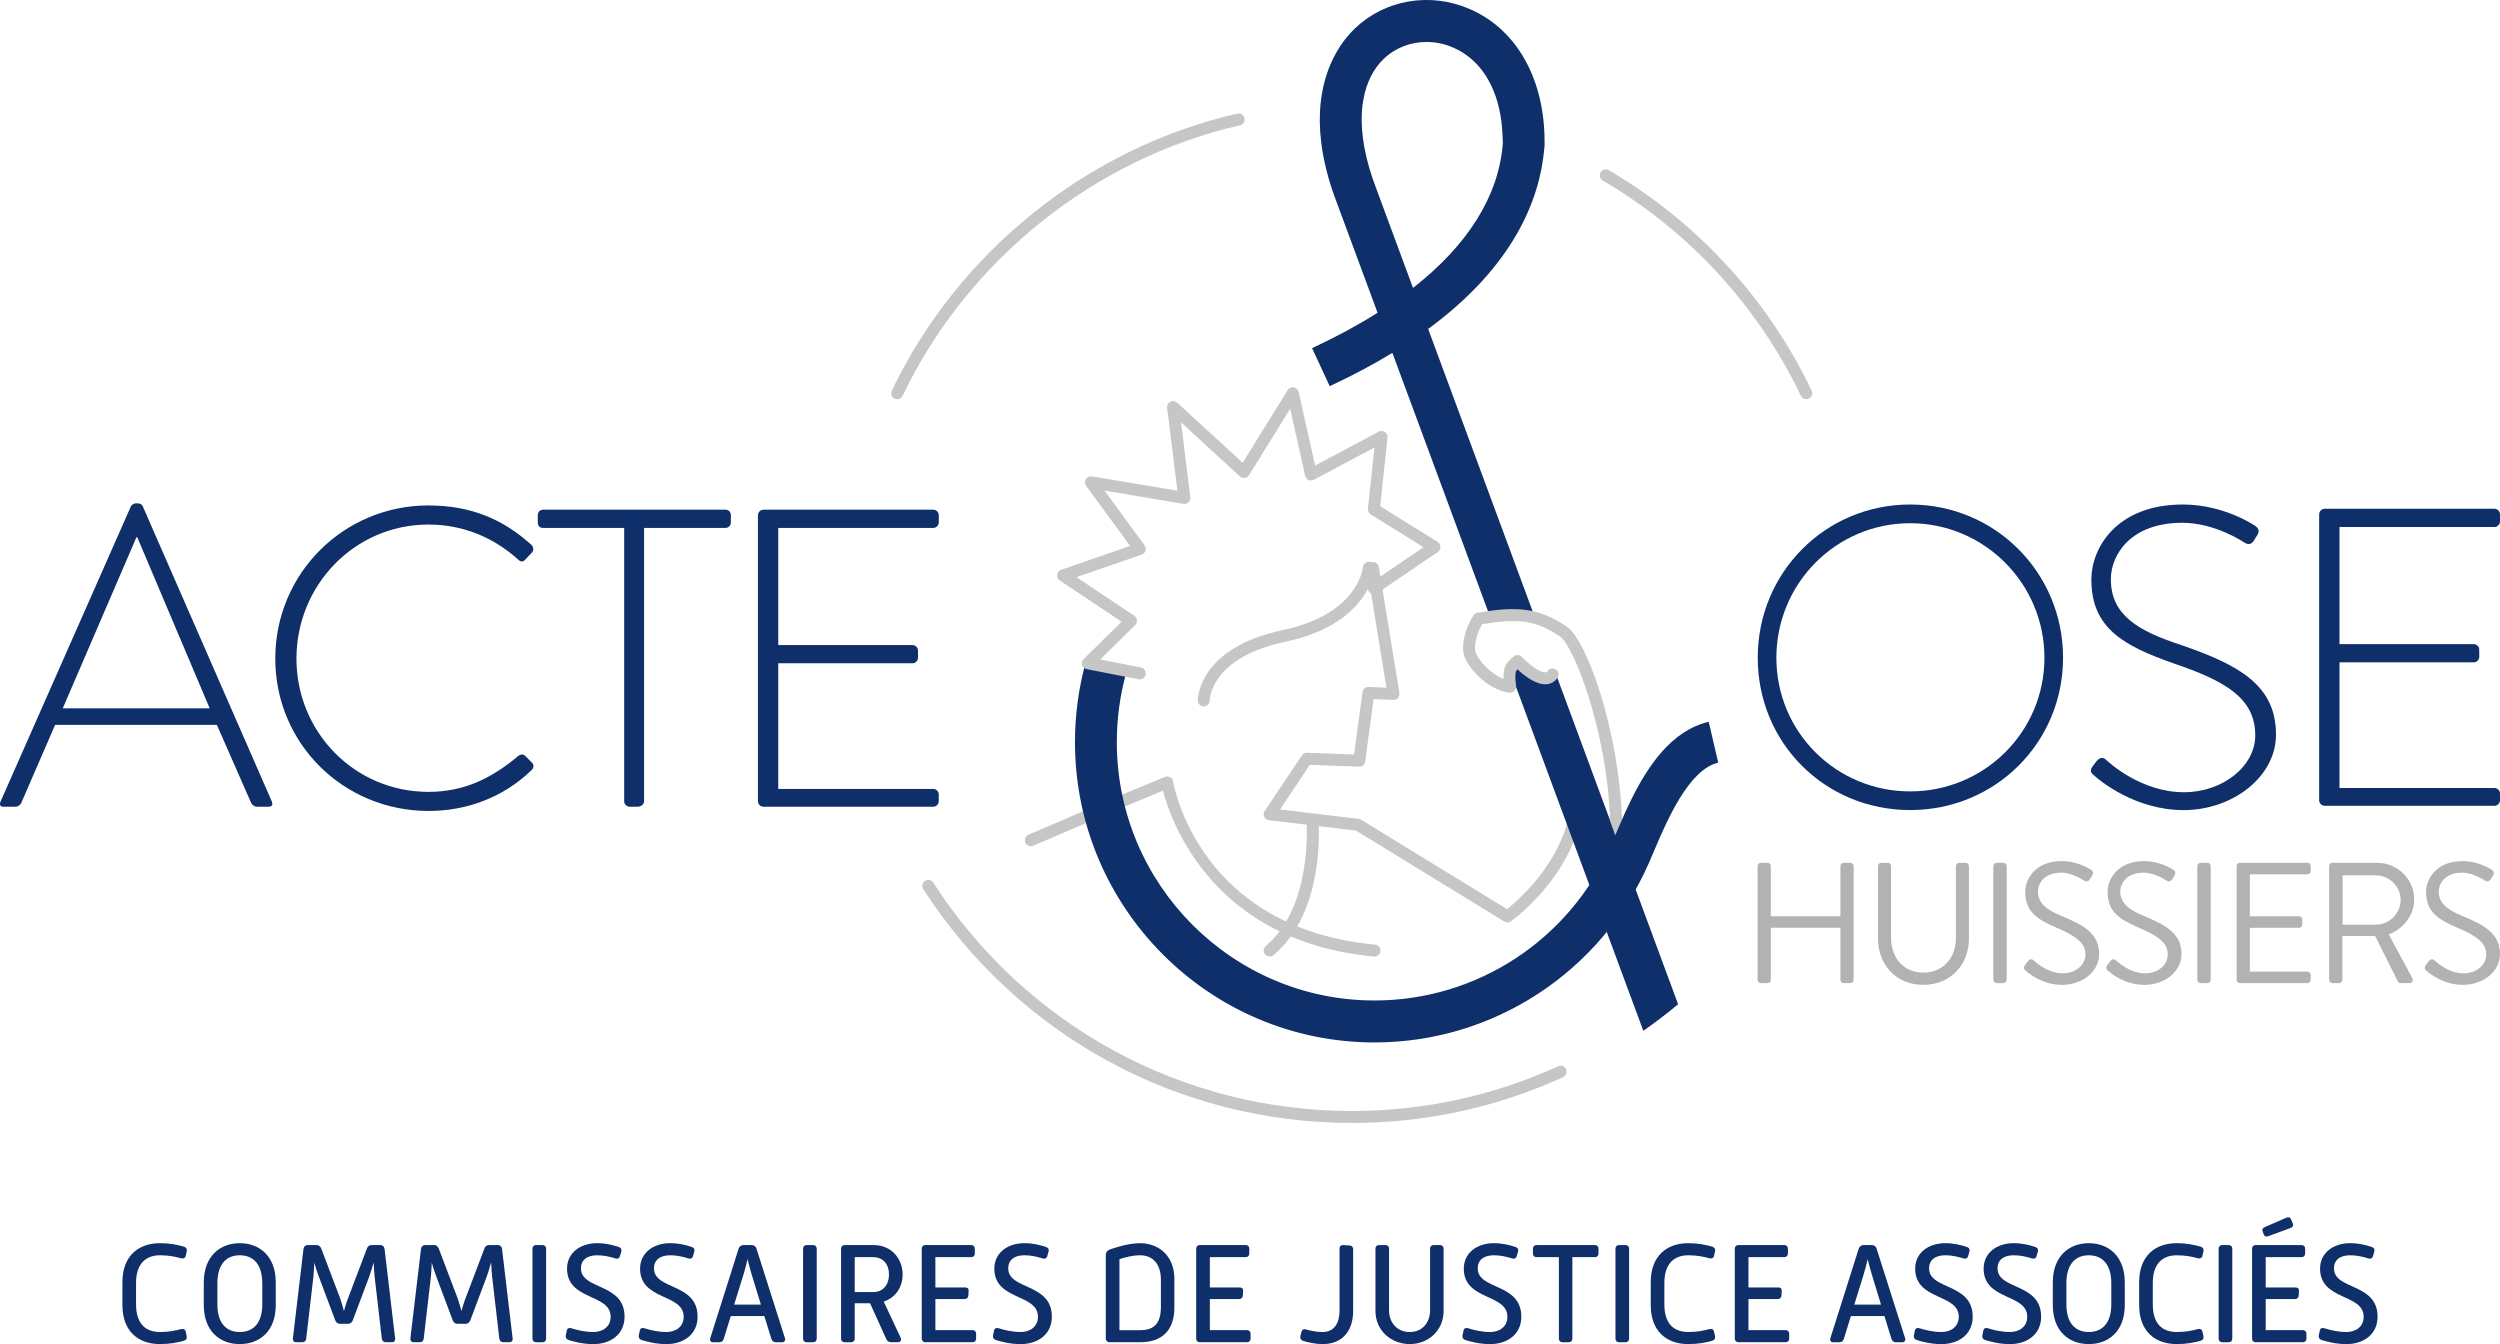<svg width="279" height="150" viewBox="0 0 279 150" fill="none" xmlns="http://www.w3.org/2000/svg">
<g clip-path="url(#clip0_4621_2981)">
<path d="M13.662 143.086C13.662 140.152 15.455 138.739 17.855 138.739C18.942 138.739 19.79 138.917 20.526 139.126C20.782 139.205 20.893 139.398 20.846 139.623L20.719 140.168C20.672 140.393 20.463 140.488 20.223 140.425C19.616 140.266 18.895 140.089 17.87 140.089C16.27 140.089 15.183 141.017 15.183 143.184V145.558C15.183 147.772 16.27 148.653 17.87 148.653C18.895 148.653 19.647 148.476 20.175 148.333C20.466 148.254 20.672 148.365 20.719 148.59L20.83 149.087C20.893 149.375 20.782 149.553 20.463 149.648C19.79 149.825 18.974 150 17.855 150C15.455 150 13.662 148.59 13.662 145.653V143.086Z" fill="#0E2F6A"/>
<path d="M22.742 143.118C22.742 140.2 24.551 138.739 26.76 138.739C28.97 138.739 30.776 140.2 30.776 143.118V145.637C30.776 148.571 28.968 150 26.76 150C24.553 150 22.742 148.574 22.742 145.637V143.118ZM26.758 148.653C28.212 148.653 29.271 147.722 29.271 145.558V143.216C29.271 141.036 28.215 140.089 26.758 140.089C25.3 140.089 24.26 141.036 24.26 143.216V145.558C24.26 147.722 25.3 148.653 26.758 148.653Z" fill="#0E2F6A"/>
<path d="M33.87 139.382C33.902 139.126 34.079 138.948 34.319 138.948H35.343C35.584 138.948 35.758 139.107 35.856 139.35L37.968 144.915C38.094 145.282 38.255 145.83 38.382 146.309C38.527 145.827 38.673 145.298 38.831 144.915L40.943 139.35C41.025 139.11 41.199 138.948 41.455 138.948H42.464C42.704 138.948 42.881 139.126 42.913 139.364L44.098 149.373C44.13 149.614 43.987 149.791 43.747 149.791H43.058C42.818 149.791 42.641 149.645 42.609 149.373L41.809 142.475C41.761 142.06 41.727 141.464 41.698 140.888C41.537 141.464 41.363 142.041 41.202 142.475L39.377 147.336C39.28 147.592 39.09 147.738 38.849 147.738H37.936C37.696 147.738 37.503 147.592 37.408 147.336L35.584 142.475C35.423 142.06 35.233 141.48 35.072 140.919C35.04 141.48 35.024 142.057 34.977 142.475L34.174 149.373C34.158 149.645 33.981 149.791 33.744 149.791H33.039C32.798 149.791 32.669 149.614 32.685 149.373L33.87 139.382Z" fill="#0E2F6A"/>
<path d="M46.984 139.382C47.015 139.126 47.192 138.948 47.432 138.948H48.457C48.697 138.948 48.871 139.107 48.969 139.35L51.081 144.915C51.208 145.282 51.369 145.83 51.495 146.309C51.641 145.827 51.786 145.298 51.944 144.915L54.056 139.35C54.138 139.11 54.312 138.948 54.569 138.948H55.577C55.817 138.948 55.992 139.126 56.026 139.364L57.211 149.373C57.243 149.614 57.1 149.791 56.86 149.791H56.171C55.931 149.791 55.754 149.645 55.722 149.373L54.922 142.475C54.875 142.06 54.84 141.464 54.812 140.888C54.65 141.464 54.476 142.041 54.315 142.475L52.491 147.336C52.393 147.592 52.203 147.738 51.963 147.738H51.049C50.809 147.738 50.616 147.592 50.521 147.336L48.697 142.475C48.536 142.06 48.346 141.48 48.185 140.919C48.153 141.48 48.137 142.057 48.09 142.475L47.29 149.373C47.274 149.645 47.097 149.791 46.857 149.791H46.152C45.912 149.791 45.782 149.614 45.798 149.373L46.984 139.382Z" fill="#0E2F6A"/>
<path d="M59.424 139.35C59.424 139.11 59.585 138.948 59.825 138.948H60.546C60.786 138.948 60.947 139.107 60.947 139.35V149.391C60.947 149.632 60.786 149.794 60.546 149.794H59.825C59.585 149.794 59.424 149.632 59.424 149.391V139.35Z" fill="#0E2F6A"/>
<path d="M63.251 148.492C63.298 148.235 63.507 148.156 63.779 148.235C64.323 148.412 65.236 148.653 66.226 148.653C67.266 148.653 68.148 148.061 68.148 146.952C68.148 144.338 63.282 145.171 63.282 141.578C63.282 139.861 64.705 138.739 66.643 138.739C67.57 138.739 68.386 138.932 69.075 139.173C69.315 139.253 69.41 139.446 69.331 139.686L69.186 140.2C69.106 140.441 68.914 140.52 68.673 140.441C68.098 140.263 67.425 140.089 66.643 140.089C65.489 140.089 64.835 140.634 64.835 141.549C64.835 143.986 69.7 143.152 69.7 146.939C69.7 148.96 68.085 150.003 66.229 150.003C64.998 150.003 64.003 149.714 63.428 149.537C63.203 149.458 63.092 149.264 63.14 149.024L63.251 148.494V148.492Z" fill="#0E2F6A"/>
<path d="M71.401 148.492C71.449 148.235 71.657 148.156 71.929 148.235C72.473 148.412 73.386 148.653 74.376 148.653C75.417 148.653 76.298 148.061 76.298 146.952C76.298 144.338 71.433 145.171 71.433 141.578C71.433 139.861 72.856 138.739 74.793 138.739C75.72 138.739 76.536 138.932 77.225 139.173C77.465 139.253 77.56 139.446 77.481 139.686L77.336 140.2C77.257 140.441 77.064 140.52 76.824 140.441C76.248 140.263 75.575 140.089 74.793 140.089C73.64 140.089 72.985 140.634 72.985 141.549C72.985 143.986 77.851 143.152 77.851 146.939C77.851 148.96 76.235 150.003 74.379 150.003C73.149 150.003 72.153 149.714 71.578 149.537C71.353 149.458 71.243 149.264 71.29 149.024L71.401 148.494V148.492Z" fill="#0E2F6A"/>
<path d="M82.434 139.335C82.513 139.11 82.722 138.951 82.962 138.951H83.907C84.147 138.951 84.353 139.11 84.419 139.335L87.603 149.344C87.682 149.585 87.537 149.794 87.3 149.794H86.581C86.341 149.794 86.164 149.664 86.085 149.426L85.301 146.875H81.555L80.771 149.41C80.707 149.651 80.53 149.794 80.29 149.794H79.553C79.313 149.794 79.186 149.585 79.266 149.344L82.434 139.335ZM84.913 145.59L83.888 142.237C83.746 141.788 83.585 141.131 83.424 140.52C83.297 141.129 83.104 141.772 82.975 142.237L81.935 145.59H84.91H84.913Z" fill="#0E2F6A"/>
<path d="M89.623 139.35C89.623 139.11 89.784 138.948 90.024 138.948H90.745C90.985 138.948 91.146 139.107 91.146 139.35V149.391C91.146 149.632 90.985 149.794 90.745 149.794H90.024C89.784 149.794 89.623 149.632 89.623 149.391V139.35Z" fill="#0E2F6A"/>
<path d="M93.866 139.35C93.866 139.11 94.027 138.948 94.267 138.948H97.486C99.471 138.948 100.733 140.456 100.733 142.237C100.733 143.65 99.933 144.835 98.621 145.253L100.508 149.278C100.635 149.566 100.493 149.791 100.205 149.791H99.436C99.196 149.791 99.006 149.661 98.893 149.407L97.1 145.446H95.387V149.391C95.387 149.632 95.226 149.794 94.985 149.794H94.265C94.024 149.794 93.863 149.632 93.863 149.391V139.35H93.866ZM97.451 144.195C98.557 144.195 99.212 143.377 99.212 142.237C99.212 141.097 98.557 140.298 97.451 140.298H95.387V144.195H97.451Z" fill="#0E2F6A"/>
<path d="M102.865 139.35C102.865 139.11 103.026 138.948 103.267 138.948H108.388C108.629 138.948 108.79 139.107 108.79 139.35V139.895C108.79 140.136 108.631 140.298 108.388 140.298H104.389V143.682H107.734C107.974 143.682 108.119 143.809 108.101 144.065L108.069 144.594C108.053 144.835 107.876 144.978 107.636 144.978H104.389V148.441H108.534C108.774 148.441 108.935 148.6 108.935 148.844V149.389C108.935 149.629 108.774 149.791 108.534 149.791H103.267C103.026 149.791 102.865 149.629 102.865 149.389V139.348V139.35Z" fill="#0E2F6A"/>
<path d="M110.936 148.492C110.984 148.235 111.192 148.156 111.464 148.235C112.008 148.412 112.922 148.653 113.912 148.653C114.952 148.653 115.834 148.061 115.834 146.952C115.834 144.338 110.968 145.171 110.968 141.578C110.968 139.861 112.391 138.739 114.329 138.739C115.255 138.739 116.071 138.932 116.76 139.173C117 139.253 117.096 139.446 117.016 139.686L116.871 140.2C116.792 140.441 116.599 140.52 116.359 140.441C115.783 140.263 115.11 140.089 114.329 140.089C113.175 140.089 112.52 140.634 112.52 141.549C112.52 143.986 117.386 143.152 117.386 146.939C117.386 148.96 115.77 150.003 113.914 150.003C112.684 150.003 111.689 149.714 111.113 149.537C110.889 149.458 110.778 149.264 110.825 149.024L110.936 148.494V148.492Z" fill="#0E2F6A"/>
<path d="M123.409 140.01C123.409 139.753 123.602 139.528 123.842 139.449C124.531 139.208 125.906 138.742 127.25 138.742C129.315 138.742 131.06 140.155 131.06 142.719V145.926C131.06 148.476 129.666 149.791 127.25 149.791H123.808C123.567 149.791 123.406 149.63 123.406 149.389V140.007L123.409 140.01ZM127.25 148.444C128.803 148.444 129.555 147.706 129.555 145.83V142.814C129.555 141.018 128.613 140.089 127.234 140.089C126.434 140.089 125.537 140.314 124.93 140.523V148.447H127.25V148.444Z" fill="#0E2F6A"/>
<path d="M133.496 139.35C133.496 139.11 133.657 138.948 133.897 138.948H139.019C139.259 138.948 139.42 139.107 139.42 139.35V139.895C139.42 140.136 139.262 140.298 139.019 140.298H135.019V143.682H138.364C138.605 143.682 138.75 143.809 138.731 144.065L138.7 144.594C138.684 144.835 138.507 144.978 138.267 144.978H135.019V148.441H139.164C139.405 148.441 139.566 148.6 139.566 148.844V149.389C139.566 149.629 139.405 149.791 139.164 149.791H133.897C133.657 149.791 133.496 149.629 133.496 149.389V139.348V139.35Z" fill="#0E2F6A"/>
<path d="M145.122 149.103L145.249 148.621C145.328 148.365 145.521 148.285 145.761 148.365C146.131 148.476 146.817 148.653 147.57 148.653C148.945 148.653 149.492 147.626 149.492 146.248V139.319C149.492 139.078 149.65 138.932 149.893 138.951L150.646 138.998C150.886 139.014 151.012 139.192 151.012 139.432V146.296C151.012 148.59 149.748 150 147.636 150C146.773 150 145.954 149.807 145.397 149.632C145.173 149.553 145.062 149.359 145.125 149.103H145.122Z" fill="#0E2F6A"/>
<path d="M153.496 139.35C153.496 139.11 153.657 138.948 153.897 138.948H154.618C154.858 138.948 155.019 139.107 155.019 139.35V146.216C155.019 147.658 155.962 148.653 157.324 148.653C158.687 148.653 159.597 147.658 159.597 146.216V139.35C159.597 139.11 159.758 138.948 159.999 138.948H160.704C160.944 138.948 161.105 139.107 161.105 139.35V146.312C161.105 148.492 159.391 150 157.327 150C155.262 150 153.501 148.492 153.501 146.312V139.35H153.496Z" fill="#0E2F6A"/>
<path d="M163.329 148.492C163.376 148.235 163.585 148.156 163.857 148.235C164.401 148.412 165.314 148.653 166.304 148.653C167.344 148.653 168.226 148.061 168.226 146.952C168.226 144.338 163.36 145.171 163.36 141.578C163.36 139.861 164.783 138.739 166.721 138.739C167.648 138.739 168.464 138.932 169.153 139.173C169.393 139.253 169.488 139.446 169.409 139.686L169.264 140.2C169.185 140.441 168.992 140.52 168.752 140.441C168.176 140.263 167.503 140.089 166.721 140.089C165.568 140.089 164.913 140.634 164.913 141.549C164.913 143.986 169.779 143.152 169.779 146.939C169.779 148.96 168.163 150.003 166.307 150.003C165.077 150.003 164.081 149.714 163.506 149.537C163.281 149.458 163.17 149.264 163.218 149.024L163.329 148.494V148.492Z" fill="#0E2F6A"/>
<path d="M173.975 140.298H171.477C171.237 140.298 171.076 140.136 171.076 139.895V139.35C171.076 139.11 171.237 138.948 171.477 138.948H177.991C178.231 138.948 178.392 139.107 178.392 139.35V139.895C178.392 140.136 178.231 140.298 177.991 140.298H175.477V149.391C175.477 149.632 175.319 149.794 175.076 149.794H174.371C174.131 149.794 173.97 149.632 173.97 149.391V140.298H173.975Z" fill="#0E2F6A"/>
<path d="M180.285 139.35C180.285 139.11 180.446 138.948 180.686 138.948H181.407C181.647 138.948 181.808 139.107 181.808 139.35V149.391C181.808 149.632 181.647 149.794 181.407 149.794H180.686C180.446 149.794 180.285 149.632 180.285 149.391V139.35Z" fill="#0E2F6A"/>
<path d="M184.223 143.086C184.223 140.152 186.015 138.739 188.415 138.739C189.503 138.739 190.35 138.917 191.087 139.126C191.343 139.205 191.454 139.398 191.406 139.623L191.28 140.168C191.232 140.393 191.024 140.488 190.783 140.425C190.176 140.266 189.455 140.089 188.431 140.089C186.831 140.089 185.743 141.017 185.743 143.184V145.558C185.743 147.772 186.831 148.653 188.431 148.653C189.455 148.653 190.208 148.476 190.736 148.333C191.026 148.254 191.232 148.365 191.28 148.59L191.391 149.087C191.454 149.375 191.343 149.553 191.024 149.648C190.35 149.825 189.535 150 188.415 150C186.013 150 184.223 148.59 184.223 145.653V143.086Z" fill="#0E2F6A"/>
<path d="M193.605 139.35C193.605 139.11 193.767 138.948 194.007 138.948H199.129C199.369 138.948 199.53 139.107 199.53 139.35V139.895C199.53 140.136 199.371 140.298 199.129 140.298H195.129V143.682H198.474C198.714 143.682 198.859 143.809 198.841 144.065L198.809 144.594C198.793 144.835 198.616 144.978 198.376 144.978H195.129V148.441H199.274C199.514 148.441 199.675 148.6 199.675 148.844V149.389C199.675 149.629 199.514 149.791 199.274 149.791H194.007C193.767 149.791 193.605 149.629 193.605 149.389V139.348V139.35Z" fill="#0E2F6A"/>
<path d="M207.44 139.335C207.52 139.11 207.728 138.951 207.968 138.951H208.914C209.154 138.951 209.36 139.11 209.426 139.335L212.61 149.344C212.692 149.585 212.546 149.794 212.306 149.794H211.585C211.345 149.794 211.171 149.664 211.089 149.426L210.305 146.875H206.559L205.775 149.41C205.711 149.651 205.534 149.794 205.294 149.794H204.557C204.317 149.794 204.19 149.585 204.27 149.344L207.438 139.335H207.44ZM209.919 145.59L208.895 142.237C208.753 141.788 208.591 141.131 208.43 140.52C208.304 141.129 208.111 141.772 207.982 142.237L206.941 145.59H209.917H209.919Z" fill="#0E2F6A"/>
<path d="M213.702 148.492C213.749 148.235 213.958 148.156 214.23 148.235C214.774 148.412 215.687 148.653 216.677 148.653C217.717 148.653 218.599 148.061 218.599 146.952C218.599 144.338 213.733 145.171 213.733 141.578C213.733 139.861 215.156 138.739 217.094 138.739C218.021 138.739 218.837 138.932 219.526 139.173C219.766 139.253 219.861 139.446 219.782 139.686L219.637 140.2C219.558 140.441 219.365 140.52 219.125 140.441C218.549 140.263 217.876 140.089 217.094 140.089C215.941 140.089 215.286 140.634 215.286 141.549C215.286 143.986 220.152 143.152 220.152 146.939C220.152 148.96 218.536 150.003 216.68 150.003C215.45 150.003 214.454 149.714 213.879 149.537C213.654 149.458 213.543 149.264 213.591 149.024L213.702 148.494V148.492Z" fill="#0E2F6A"/>
<path d="M221.34 148.492C221.388 148.235 221.597 148.156 221.868 148.235C222.412 148.412 223.326 148.653 224.316 148.653C225.356 148.653 226.238 148.061 226.238 146.952C226.238 144.338 221.372 145.171 221.372 141.578C221.372 139.861 222.795 138.739 224.733 138.739C225.66 138.739 226.475 138.932 227.165 139.173C227.405 139.253 227.5 139.446 227.421 139.686L227.275 140.2C227.196 140.441 227.003 140.52 226.763 140.441C226.188 140.263 225.514 140.089 224.733 140.089C223.579 140.089 222.925 140.634 222.925 141.549C222.925 143.986 227.79 143.152 227.79 146.939C227.79 148.96 226.174 150.003 224.318 150.003C223.088 150.003 222.093 149.714 221.517 149.537C221.293 149.458 221.182 149.264 221.23 149.024L221.34 148.494V148.492Z" fill="#0E2F6A"/>
<path d="M229.092 143.118C229.092 140.2 230.9 138.739 233.11 138.739C235.32 138.739 237.126 140.2 237.126 143.118V145.637C237.126 148.571 235.317 150 233.11 150C230.903 150 229.092 148.574 229.092 145.637V143.118ZM233.107 148.653C234.562 148.653 235.621 147.722 235.621 145.558V143.216C235.621 141.036 234.565 140.089 233.107 140.089C231.65 140.089 230.61 141.036 230.61 143.216V145.558C230.61 147.722 231.65 148.653 233.107 148.653Z" fill="#0E2F6A"/>
<path d="M238.73 143.086C238.73 140.152 240.523 138.739 242.923 138.739C244.011 138.739 244.858 138.917 245.595 139.126C245.851 139.205 245.962 139.398 245.914 139.623L245.787 140.168C245.74 140.393 245.531 140.488 245.291 140.425C244.684 140.266 243.963 140.089 242.939 140.089C241.339 140.089 240.251 141.017 240.251 143.184V145.558C240.251 147.772 241.339 148.653 242.939 148.653C243.963 148.653 244.716 148.476 245.244 148.333C245.534 148.254 245.74 148.365 245.787 148.59L245.898 149.087C245.962 149.375 245.851 149.553 245.531 149.648C244.858 149.825 244.042 150 242.923 150C240.52 150 238.73 148.59 238.73 145.653V143.086Z" fill="#0E2F6A"/>
<path d="M247.6 139.35C247.6 139.11 247.761 138.948 248.001 138.948H248.722C248.962 138.948 249.123 139.107 249.123 139.35V149.391C249.123 149.632 248.962 149.794 248.722 149.794H248.001C247.761 149.794 247.6 149.632 247.6 149.391V139.35Z" fill="#0E2F6A"/>
<path d="M251.33 139.351C251.33 139.11 251.491 138.948 251.731 138.948H256.853C257.093 138.948 257.254 139.107 257.254 139.351V139.896C257.254 140.136 257.096 140.298 256.853 140.298H252.853V143.682H256.198C256.439 143.682 256.584 143.809 256.565 144.065L256.534 144.595C256.518 144.835 256.341 144.978 256.101 144.978H252.853V148.442H256.998C257.239 148.442 257.4 148.6 257.4 148.844V149.389C257.4 149.63 257.239 149.791 256.998 149.791H251.731C251.491 149.791 251.33 149.63 251.33 149.389V139.348V139.351ZM252.645 137.779L252.502 137.411C252.42 137.218 252.518 137.043 252.743 136.945L255.142 135.903C255.383 135.792 255.591 135.84 255.686 136.096L255.879 136.546C255.961 136.755 255.879 136.948 255.623 137.043L253.141 137.959C252.917 138.038 252.74 138.006 252.645 137.782V137.779Z" fill="#0E2F6A"/>
<path d="M258.887 148.492C258.935 148.235 259.143 148.156 259.415 148.235C259.959 148.412 260.873 148.653 261.863 148.653C262.903 148.653 263.785 148.061 263.785 146.952C263.785 144.338 258.919 145.171 258.919 141.578C258.919 139.861 260.342 138.739 262.28 138.739C263.207 138.739 264.022 138.932 264.711 139.173C264.952 139.253 265.047 139.446 264.968 139.686L264.822 140.2C264.743 140.441 264.55 140.52 264.31 140.441C263.735 140.263 263.061 140.089 262.28 140.089C261.126 140.089 260.471 140.634 260.471 141.549C260.471 143.986 265.337 143.152 265.337 146.939C265.337 148.96 263.721 150.003 261.865 150.003C260.635 150.003 259.64 149.714 259.064 149.537C258.84 149.458 258.729 149.264 258.776 149.024L258.887 148.494V148.492Z" fill="#0E2F6A"/>
<path d="M196.146 96.652C196.146 96.459 196.318 96.287 196.511 96.287H197.258C197.469 96.287 197.622 96.459 197.622 96.652V102.253H205.392V96.652C205.392 96.459 205.545 96.287 205.756 96.287H206.504C206.696 96.287 206.868 96.459 206.868 96.652V109.35C206.868 109.543 206.696 109.715 206.504 109.715H205.756C205.548 109.715 205.392 109.543 205.392 109.35V103.537H197.622V109.35C197.622 109.543 197.469 109.715 197.258 109.715H196.511C196.318 109.715 196.146 109.543 196.146 109.35V96.652Z" fill="#B3B2B2"/>
<path d="M209.586 96.652C209.586 96.459 209.758 96.287 209.95 96.287H210.676C210.888 96.287 211.041 96.459 211.041 96.652V104.651C211.041 106.839 212.4 108.545 214.639 108.545C216.878 108.545 218.277 106.876 218.277 104.69V96.655C218.277 96.462 218.43 96.29 218.641 96.29H219.367C219.56 96.29 219.732 96.462 219.732 96.655V104.767C219.732 107.683 217.665 109.908 214.642 109.908C211.619 109.908 209.589 107.683 209.589 104.767V96.655L209.586 96.652Z" fill="#B3B2B2"/>
<path d="M222.455 96.652C222.455 96.459 222.627 96.287 222.819 96.287H223.585C223.778 96.287 223.949 96.459 223.949 96.652V109.35C223.949 109.543 223.778 109.715 223.585 109.715H222.819C222.627 109.715 222.455 109.543 222.455 109.35V96.652Z" fill="#B3B2B2"/>
<path d="M225.98 107.701C226.077 107.585 226.172 107.452 226.267 107.336C226.46 107.087 226.671 106.934 226.938 107.164C227.07 107.278 228.469 108.622 230.172 108.622C231.722 108.622 232.736 107.643 232.736 106.51C232.736 105.188 231.587 104.402 229.385 103.481C227.279 102.56 226.017 101.698 226.017 99.512C226.017 98.208 227.049 96.099 230.093 96.099C231.967 96.099 233.367 97.078 233.367 97.078C233.48 97.136 233.71 97.367 233.48 97.732C233.404 97.845 233.327 97.98 233.251 98.097C233.079 98.364 232.886 98.441 232.58 98.269C232.448 98.192 231.241 97.388 230.072 97.388C228.042 97.388 227.432 98.692 227.432 99.496C227.432 100.782 228.409 101.531 230.016 102.2C232.601 103.256 234.267 104.235 234.267 106.458C234.267 108.452 232.371 109.91 230.133 109.91C227.894 109.91 226.344 108.587 226.093 108.357C225.94 108.222 225.75 108.069 225.98 107.706V107.701Z" fill="#B3B2B2"/>
<path d="M235.169 107.701C235.267 107.585 235.362 107.452 235.457 107.336C235.647 107.087 235.858 106.934 236.128 107.164C236.26 107.278 237.659 108.622 239.362 108.622C240.911 108.622 241.925 107.643 241.925 106.51C241.925 105.188 240.777 104.402 238.575 103.481C236.468 102.56 235.206 101.698 235.206 99.512C235.206 98.208 236.238 96.099 239.282 96.099C241.157 96.099 242.556 97.078 242.556 97.078C242.67 97.136 242.899 97.367 242.67 97.732C242.593 97.845 242.517 97.98 242.44 98.097C242.268 98.364 242.076 98.441 241.769 98.269C241.637 98.192 240.431 97.388 239.261 97.388C237.231 97.388 236.621 98.692 236.621 99.496C236.621 100.782 237.598 101.531 239.206 102.2C241.791 103.256 243.456 104.235 243.456 106.458C243.456 108.452 241.561 109.91 239.322 109.91C237.083 109.91 235.534 108.587 235.283 108.357C235.13 108.222 234.939 108.069 235.169 107.706V107.701Z" fill="#B3B2B2"/>
<path d="M245.223 96.652C245.223 96.459 245.394 96.287 245.587 96.287H246.353C246.545 96.287 246.717 96.459 246.717 96.652V109.35C246.717 109.543 246.545 109.715 246.353 109.715H245.587C245.394 109.715 245.223 109.543 245.223 109.35V96.652Z" fill="#B3B2B2"/>
<path d="M249.607 96.652C249.607 96.459 249.761 96.287 249.972 96.287H257.512C257.723 96.287 257.876 96.459 257.876 96.652V97.208C257.876 97.401 257.723 97.573 257.512 97.573H251.081V102.253H256.572C256.765 102.253 256.936 102.425 256.936 102.619V103.174C256.936 103.386 256.765 103.539 256.572 103.539H251.081V108.431H257.512C257.723 108.431 257.876 108.603 257.876 108.797V109.352C257.876 109.545 257.723 109.717 257.512 109.717H249.972C249.763 109.717 249.607 109.545 249.607 109.352V96.655V96.652Z" fill="#B3B2B2"/>
<path d="M259.93 96.652C259.93 96.459 260.083 96.287 260.294 96.287H265.252C267.549 96.287 269.423 98.092 269.423 100.372C269.423 102.137 268.257 103.613 266.591 104.285L269.215 109.156C269.347 109.405 269.215 109.712 268.89 109.712H267.913C267.742 109.712 267.644 109.617 267.607 109.54L265.062 104.457H261.408V109.35C261.408 109.543 261.237 109.715 261.044 109.715H260.297C260.088 109.715 259.932 109.543 259.932 109.35V96.652H259.93ZM265.154 103.193C266.628 103.193 267.911 101.965 267.911 100.393C267.911 98.936 266.628 97.689 265.154 97.689H261.44V103.195H265.154V103.193Z" fill="#B3B2B2"/>
<path d="M270.71 107.701C270.808 107.585 270.903 107.452 270.998 107.336C271.188 107.087 271.399 106.934 271.669 107.164C271.801 107.278 273.2 108.622 274.903 108.622C276.452 108.622 277.466 107.643 277.466 106.51C277.466 105.188 276.318 104.402 274.116 103.481C272.009 102.56 270.747 101.698 270.747 99.512C270.747 98.208 271.779 96.099 274.823 96.099C276.698 96.099 278.097 97.078 278.097 97.078C278.211 97.136 278.44 97.367 278.211 97.732C278.134 97.845 278.058 97.98 277.981 98.097C277.809 98.364 277.617 98.441 277.31 98.269C277.178 98.192 275.972 97.388 274.802 97.388C272.772 97.388 272.162 98.692 272.162 99.496C272.162 100.782 273.139 101.531 274.747 102.2C277.332 103.256 278.997 104.235 278.997 106.458C278.997 108.452 277.102 109.91 274.863 109.91C272.624 109.91 271.075 108.587 270.824 108.357C270.671 108.222 270.481 108.069 270.71 107.706V107.701Z" fill="#B3B2B2"/>
<path d="M213.177 56.303C222.676 56.303 230.237 63.928 230.237 73.401C230.237 82.873 222.676 90.403 213.177 90.403C203.678 90.403 196.164 82.92 196.164 73.401C196.164 63.881 203.725 56.303 213.177 56.303ZM213.177 88.32C221.448 88.32 228.159 81.69 228.159 73.403C228.159 65.117 221.448 58.391 213.177 58.391C204.905 58.391 198.244 65.117 198.244 73.403C198.244 81.69 204.908 88.32 213.177 88.32Z" fill="#0E2F6A"/>
<path d="M233.54 85.526L233.965 84.958C234.295 84.579 234.628 84.436 235.006 84.767C235.478 85.193 238.976 88.413 243.747 88.413C248.048 88.413 251.686 85.524 251.686 82.066C251.686 77.851 248.235 75.956 242.517 74.014C237.036 72.072 233.395 70.13 233.395 64.685C233.395 61.132 236.231 56.303 243.604 56.303C248.283 56.303 251.731 58.719 251.731 58.719C251.921 58.862 252.251 59.193 251.921 59.714C251.781 59.904 251.638 60.14 251.543 60.33C251.261 60.709 250.976 60.851 250.503 60.568C250.363 60.473 247.195 58.343 243.557 58.343C237.746 58.343 235.571 61.941 235.571 64.643C235.571 68.667 238.644 70.421 243.417 71.985C249.891 74.21 254.001 76.483 254.001 81.978C254.001 86.714 249.133 90.408 243.7 90.408C238.266 90.408 234.295 87.093 233.68 86.524C233.395 86.286 233.16 86.05 233.538 85.529L233.54 85.526Z" fill="#0E2F6A"/>
<path d="M258.818 57.393C258.818 57.063 259.103 56.777 259.433 56.777H278.384C278.714 56.777 278.999 57.06 278.999 57.393V58.198C278.999 58.528 278.714 58.814 278.384 58.814H261.089V71.885H276.069C276.399 71.885 276.684 72.168 276.684 72.498V73.305C276.684 73.636 276.399 73.919 276.069 73.919H261.089V87.939H278.384C278.714 87.939 278.999 88.222 278.999 88.556V89.313C278.999 89.643 278.714 89.929 278.384 89.929H259.433C259.103 89.929 258.818 89.646 258.818 89.313V57.391V57.393Z" fill="#0E2F6A"/>
<path d="M0.055 89.466L14.61 56.505C14.705 56.314 14.94 56.174 15.178 56.174H15.318C15.555 56.174 15.79 56.221 15.933 56.505L30.345 89.466C30.44 89.749 30.44 90.035 29.92 90.035H28.692C28.362 90.035 28.125 89.797 28.029 89.609L24.201 80.894H6.151L2.373 89.609C2.275 89.8 2.043 90.035 1.71 90.035H0.385C0.055 90.035 -0.087 89.845 0.055 89.466ZM23.401 79.047L15.32 59.96H15.225L7.004 79.047H23.401Z" fill="#0E2F6A"/>
<path d="M47.828 56.409C52.647 56.409 56.24 58.02 59.31 60.814C59.548 61.053 59.595 61.431 59.358 61.666L58.603 62.471C58.318 62.754 58.085 62.706 57.8 62.423C55.105 60.007 51.704 58.539 47.828 58.539C39.56 58.539 33.084 65.312 33.084 73.504C33.084 81.695 39.56 88.373 47.828 88.373C51.892 88.373 54.965 86.762 57.8 84.397C58.085 84.159 58.365 84.159 58.555 84.301L59.358 85.106C59.595 85.296 59.595 85.675 59.358 85.91C56.145 89.035 52.034 90.503 47.828 90.503C38.377 90.503 30.721 83.021 30.721 73.501C30.721 63.981 38.374 56.404 47.828 56.404V56.409Z" fill="#0E2F6A"/>
<path d="M69.657 58.917H60.631C60.156 58.917 60.016 58.634 60.016 58.206V57.494C60.016 57.116 60.301 56.877 60.631 56.877H80.952C81.329 56.877 81.564 57.16 81.564 57.494V58.298C81.564 58.629 81.329 58.915 80.952 58.915H71.878V89.416C71.878 89.747 71.592 90.032 71.123 90.032H70.272C69.942 90.032 69.657 89.749 69.657 89.416V58.915V58.917Z" fill="#0E2F6A"/>
<path d="M84.586 57.496C84.586 57.166 84.871 56.88 85.201 56.88H104.152C104.482 56.88 104.767 57.163 104.767 57.496V58.301C104.767 58.631 104.482 58.917 104.152 58.917H86.854V71.988H101.834C102.164 71.988 102.449 72.271 102.449 72.604V73.408C102.449 73.739 102.164 74.022 101.834 74.022H86.854V88.043H104.152C104.482 88.043 104.767 88.326 104.767 88.659V89.416C104.767 89.746 104.482 90.032 104.152 90.032H85.201C84.871 90.032 84.586 89.749 84.586 89.416V57.494V57.496Z" fill="#0E2F6A"/>
<path d="M115.04 94.438C114.781 94.438 114.536 94.287 114.427 94.033C114.282 93.694 114.438 93.3 114.778 93.154L124.697 88.897C125.038 88.752 125.429 88.908 125.574 89.249C125.719 89.588 125.563 89.982 125.223 90.127L115.304 94.385C115.217 94.422 115.127 94.438 115.04 94.438Z" fill="#C7C6C6"/>
<path d="M150.854 125.32C131.463 125.32 113.587 115.567 103.037 99.232C102.836 98.922 102.926 98.51 103.235 98.308C103.541 98.11 103.956 98.195 104.156 98.507C114.458 114.459 131.917 123.984 150.854 123.984C158.888 123.984 166.639 122.304 173.892 118.991C174.224 118.837 174.623 118.986 174.776 119.322C174.929 119.658 174.781 120.055 174.446 120.208C167.02 123.603 159.083 125.322 150.857 125.322L150.854 125.32Z" fill="#C7C6C6"/>
<path d="M153.397 106.751C153.376 106.751 153.355 106.751 153.334 106.751C135.342 105.074 130.692 91.688 129.787 88.238L123.34 90.908C123.002 91.051 122.608 90.887 122.468 90.545C122.328 90.204 122.49 89.812 122.83 89.672L130.006 86.701C130.193 86.624 130.405 86.635 130.584 86.733C130.761 86.831 130.885 87.005 130.919 87.206C131.033 87.876 133.929 103.597 153.458 105.418C153.825 105.452 154.094 105.777 154.062 106.145C154.031 106.492 153.74 106.751 153.4 106.751H153.397Z" fill="#C7C6C6"/>
<path d="M168.23 102.941C168.111 102.941 167.99 102.91 167.882 102.844L151.323 92.694L141.613 91.535C141.383 91.509 141.182 91.361 141.087 91.152C140.99 90.94 141.008 90.694 141.14 90.501L145.288 84.302C145.414 84.111 145.647 83.989 145.866 84.005L151.117 84.201L152.049 77.248C152.094 76.906 152.384 76.639 152.735 76.668L154.726 76.742L152.566 63.503C152.506 63.138 152.754 62.794 153.115 62.735C153.469 62.68 153.823 62.923 153.881 63.288L156.173 77.332C156.204 77.531 156.149 77.732 156.014 77.883C155.882 78.034 155.69 78.132 155.489 78.108L153.29 78.026L152.358 84.979C152.313 85.32 152.044 85.59 151.671 85.558L146.185 85.355L142.853 90.337L151.626 91.385C151.722 91.395 151.814 91.429 151.896 91.477L168.188 101.462C169.664 100.282 175.369 95.271 175.369 88.429C175.369 88.059 175.667 87.76 176.037 87.76C176.406 87.76 176.705 88.059 176.705 88.429C176.705 96.946 168.948 102.582 168.618 102.817C168.502 102.899 168.367 102.941 168.23 102.941Z" fill="#C7C6C6"/>
<path d="M141.694 106.751C141.503 106.751 141.316 106.669 141.184 106.513C140.946 106.23 140.983 105.809 141.266 105.571C146.538 101.121 145.817 91.792 145.809 91.699C145.778 91.331 146.05 91.009 146.419 90.977C146.755 90.932 147.108 91.218 147.14 91.585C147.174 91.996 147.932 101.695 142.127 106.595C142.002 106.701 141.849 106.751 141.696 106.751H141.694Z" fill="#C7C6C6"/>
<path d="M100.124 44.553C100.026 44.553 99.928 44.532 99.834 44.487C99.501 44.328 99.361 43.928 99.522 43.595C106.97 28.069 121.387 16.507 138.088 12.673C138.45 12.586 138.807 12.816 138.888 13.176C138.97 13.536 138.746 13.896 138.387 13.978C122.076 17.724 107.999 29.011 100.726 44.177C100.612 44.415 100.372 44.556 100.124 44.556V44.553Z" fill="#C7C6C6"/>
<path d="M201.584 44.553C201.336 44.553 201.098 44.413 200.982 44.175C196.15 34.105 188.502 25.797 178.866 20.151C178.549 19.965 178.441 19.555 178.625 19.235C178.81 18.915 179.222 18.809 179.539 18.994C189.408 24.776 197.238 33.282 202.183 43.595C202.344 43.929 202.204 44.328 201.871 44.487C201.776 44.532 201.679 44.553 201.581 44.553H201.584Z" fill="#C7C6C6"/>
<path d="M186.782 110.736L173.568 75.028L172.15 75.824L169.135 74.019L168.705 75.348L182.914 113.739L183.395 115.038C184.73 114.101 186.029 113.117 187.278 112.074L186.782 110.736Z" fill="#0E2F6A"/>
<path d="M172.369 15.274C172.211 8.53 169.143 3.236 164.045 1.016C159.61 -0.915 154.559 -0.053 151.172 3.204C149.952 4.379 147.967 6.908 147.426 11.131C147.37 11.562 147.331 12.012 147.31 12.48C147.178 15.243 147.647 18.629 149.237 22.744L153.736 34.904C151.544 36.288 149.107 37.605 146.428 38.854L148.397 43.098C150.99 41.889 153.31 40.648 155.391 39.381L166.165 68.493C166.165 68.493 167.002 68.151 171.144 68.493L159.383 36.711C168.919 29.7 171.81 22.31 172.332 16.695C172.346 16.563 172.361 16.425 172.372 16.293C172.375 16.245 172.377 16.198 172.377 16.15C172.383 15.851 172.372 15.563 172.364 15.269L172.369 15.274ZM167.715 16.021C167.255 21.865 163.837 27.321 157.693 32.134L153.606 21.087C152.355 17.849 151.824 14.893 151.99 12.39C152.022 11.928 152.085 11.488 152.165 11.057C152.495 9.245 153.234 7.715 154.411 6.583C155.708 5.337 157.424 4.683 159.201 4.683C160.198 4.683 161.218 4.89 162.186 5.313C165.164 6.609 167.039 9.554 167.554 13.541C167.615 14.007 167.651 14.489 167.675 14.983C167.691 15.33 167.72 15.663 167.717 16.023L167.715 16.021Z" fill="#0E2F6A"/>
<path d="M174.871 69.94C171.569 67.725 169.124 67.669 164.894 68.381C164.71 68.413 164.546 68.522 164.443 68.68C163.91 69.514 163.273 70.842 163.273 72.443C163.273 74.184 166.003 77.044 168.456 77.306C168.654 77.324 168.855 77.255 168.997 77.112C169.14 76.97 169.208 76.771 169.19 76.57C169.063 75.379 169.074 75.006 169.34 74.689C170.061 75.366 171.386 76.438 172.569 76.366C173.079 76.329 173.506 76.083 173.807 75.655C174.019 75.353 173.945 74.935 173.644 74.723C173.34 74.514 172.926 74.583 172.714 74.887C172.638 74.999 172.567 75.025 172.477 75.033C171.806 75.086 170.528 74.035 169.855 73.313C169.615 73.059 169.222 73.03 168.95 73.25C168.026 73.996 167.743 74.498 167.791 75.768C166.151 75.123 164.609 73.236 164.609 72.443C164.609 71.31 165.019 70.334 165.417 69.651C169.652 68.966 171.476 69.27 174.119 71.043C175.595 72.085 179.344 81.412 179.684 91.556L180.262 93.212C180.262 93.212 180.833 91.805 181.02 91.45C180.656 81.441 177.11 71.522 174.874 69.94H174.871Z" fill="#C7C6C6"/>
<path d="M190.69 80.552C186.547 81.521 183.886 85.492 182.004 89.323C181.505 90.337 181.061 91.339 180.66 92.273C180.523 92.593 180.388 92.906 180.261 93.207C180.079 93.636 179.908 94.041 179.746 94.408C175.155 104.886 164.814 111.654 153.398 111.654C137.539 111.654 124.637 98.724 124.637 82.828C124.637 80.182 124.994 77.562 125.698 75.046L121.2 73.784C120.381 76.713 119.967 79.756 119.967 82.83C119.967 101.306 134.965 116.337 153.398 116.337C166.667 116.337 178.688 108.468 184.023 96.292C184.192 95.909 184.369 95.488 184.559 95.043C186.014 91.617 188.448 85.884 191.754 85.111L190.692 80.552H190.69Z" fill="#0E2F6A"/>
<path d="M127.203 75.824C127.161 75.824 127.116 75.821 127.074 75.811L121.281 74.676C121.038 74.628 120.84 74.451 120.772 74.213C120.701 73.975 120.767 73.718 120.943 73.543L125.165 69.382L118.269 64.778C118.058 64.638 117.944 64.389 117.976 64.137C118.008 63.886 118.179 63.674 118.419 63.59L126.121 60.925L121.21 54.218C121.049 53.999 121.038 53.705 121.181 53.472C121.324 53.239 121.582 53.12 121.86 53.163L131.401 54.766L130.252 45.505C130.218 45.228 130.358 44.958 130.609 44.828C130.854 44.699 131.158 44.741 131.367 44.929L138.68 51.641L143.712 43.529C143.854 43.299 144.116 43.177 144.39 43.222C144.657 43.267 144.871 43.471 144.929 43.735L146.764 51.953L153.868 48.172C154.085 48.056 154.349 48.069 154.554 48.209C154.758 48.347 154.869 48.588 154.845 48.834L154.032 56.502L160.439 60.473C160.632 60.592 160.751 60.801 160.756 61.029C160.761 61.256 160.65 61.468 160.463 61.595L153.702 66.193C153.395 66.4 152.981 66.32 152.775 66.016C152.569 65.712 152.648 65.294 152.952 65.087L158.86 61.068L152.973 57.417C152.754 57.282 152.632 57.033 152.662 56.777L153.385 49.943L146.618 53.546C146.434 53.644 146.214 53.649 146.027 53.562C145.837 53.475 145.7 53.305 145.655 53.102L143.984 45.622L139.39 53.03C139.284 53.2 139.11 53.313 138.915 53.34C138.711 53.366 138.519 53.305 138.373 53.17L131.805 47.141L132.84 55.488C132.866 55.697 132.792 55.906 132.639 56.052C132.486 56.197 132.28 56.261 132.066 56.229L123.261 54.75L127.736 60.862C127.86 61.034 127.897 61.254 127.837 61.457C127.773 61.661 127.618 61.82 127.417 61.891L120.133 64.41L126.591 68.723C126.757 68.834 126.865 69.016 126.886 69.215C126.905 69.416 126.833 69.614 126.688 69.754L122.784 73.602L127.332 74.493C127.694 74.565 127.932 74.916 127.858 75.279C127.797 75.597 127.517 75.819 127.206 75.819L127.203 75.824Z" fill="#C7C6C6"/>
<path d="M134.341 78.832H134.338C133.971 78.832 133.676 78.536 133.676 78.168C133.676 77.93 133.768 72.3 143.156 70.318C151.481 68.561 152.085 63.513 152.104 63.299C152.141 62.934 152.473 62.669 152.83 62.698C153.197 62.732 153.463 63.055 153.432 63.42C153.41 63.674 152.774 69.654 143.431 71.625C135.167 73.371 135.012 77.975 135.009 78.168C135.004 78.533 134.705 78.83 134.341 78.83V78.832Z" fill="#C7C6C6"/>
</g>
<defs>
<clipPath id="clip0_4621_2981">
<rect width="279" height="150" fill="white"/>
</clipPath>
</defs>
</svg>
